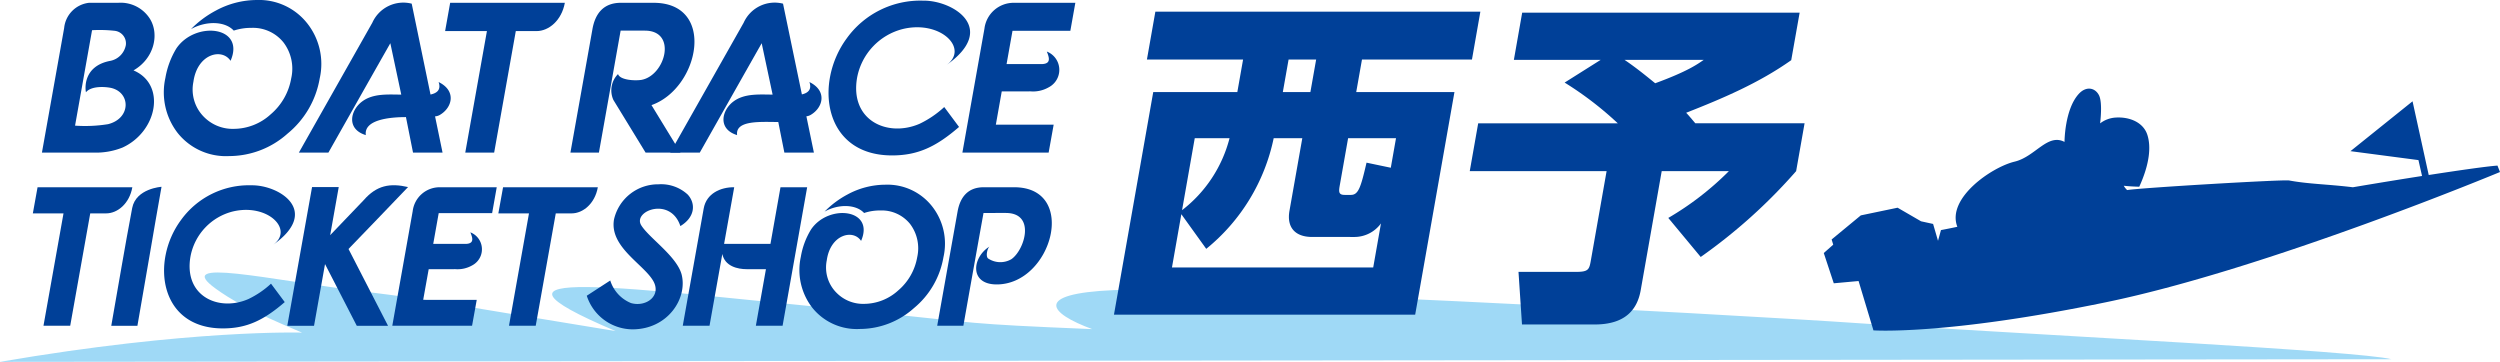 <svg xmlns="http://www.w3.org/2000/svg" xmlns:xlink="http://www.w3.org/1999/xlink" width="380" height="55" viewBox="0 0 380 55">
  <defs>
    <clipPath id="clip-path">
      <rect id="長方形_10574" data-name="長方形 10574" width="380" height="55" fill="none"/>
    </clipPath>
  </defs>
  <g id="seiyo_logo" transform="translate(0 0)">
    <g id="グループ_50152" data-name="グループ 50152" transform="translate(0 0)" clip-path="url(#clip-path)">
      <path id="パス_79926" data-name="パス 79926" d="M363.516,22.945c-4.95-1.273-52.1-3.6-79.684-5.389-25.782-1.77-102.2-5.652-114.585-5.113-12.265.535-9.828,3.5-3.231,5.924-20.135-.827-16.671-.9-33.207-2.525C93.294,11.954,69.546,8.47,93.579,18.667,66.719,14.292,66.193,14,55.745,12.71,40.5,10.83,26.121,7.4,32.791,12.221c2.131,1.54,5.048,3.314,13.126,6.679,0,0-16.968-.535-45.917,4.443Z" transform="translate(0 31.658)" fill="#9fd9f6"/>
      <path id="パス_79927" data-name="パス 79927" d="M167.7,14.873c-1.719.123-6.071.755-10.448,1.43L154.794,5.1l-9.437,7.579,10.333,1.358.548,2.415c-5.438.849-10.511,1.714-10.511,1.714-3.94-.475-6.648-.475-9.688-1.031-.887-.17-22.8,1.129-24.627,1.46a2.582,2.582,0,0,1-.514-.658c1.027.119,2.356.149,2.356.149,1.579-3.454,1.83-6.145,1.206-7.957s-2.641-2.695-4.81-2.555a4.3,4.3,0,0,0-2.348.883s.416-3.14-.174-4.282-1.927-1.422-3.044-.225c-2.191,2.364-2.191,7.324-2.191,7.324-2.6-1.354-4.441,2.249-7.591,3-3.464.827-10.371,5.559-8.7,9.9-1.291.28-2.488.5-2.488.5l-.45,1.63-.747-2.563-1.83-.4-3.566-2.067-5.591,1.167-4.436,3.662.242.789L65.3,28.163l1.52,4.6,3.77-.344,2.259,7.5s10.97.768,35.435-4.294,59.8-19.775,59.8-19.775Z" transform="translate(211.914 10.297)" fill="#004098"/>
      <path id="パス_79928" data-name="パス 79928" d="M94.3,7.691H77.583l-.875,4.948H91.639L85.67,46.468H39.885l5.969-33.829H58.636l.875-4.948H44.894L46.177.418h49.4ZM70,34.659c-2.619,0-3.876-1.494-3.439-3.972l1.949-11.033H64.16A29.323,29.323,0,0,1,53.911,36.467L50.125,31.2,48.7,39.3H79.29l1.18-6.7a4.988,4.988,0,0,1-3.978,2.062ZM52.162,19.654,50.235,30.589a20.114,20.114,0,0,0,7.217-10.935ZM70.617,7.691h-4.19l-.875,4.948h4.19ZM81.964,24.139l.79-4.485H75.473l-1.248,7.065c-.17.98-.272,1.549.726,1.549h.942c1.15,0,1.507-1.137,2.382-4.9Z" transform="translate(129.438 1.357)" fill="#004098"/>
      <path id="パス_79929" data-name="パス 79929" d="M72.53,7.621h-13.2L60.592.454h42.173l-1.278,7.218c-4.963,3.509-10.456,5.826-15.971,7.995.267.259,1.133,1.29,1.392,1.6h16.608l-1.282,7.269A81.859,81.859,0,0,1,87.728,37.585L82.8,31.652a44.9,44.9,0,0,0,9.212-7.116H81.8l-3.192,18.1c-.535,3.043-2.437,5.211-6.992,5.211H60.563l-.531-7.995h8.7c1.991,0,2.055-.361,2.318-1.854l2.373-13.46h-20.8l1.282-7.269H75.124a51.286,51.286,0,0,0-8.079-6.191Zm3.613,0c1.825,1.239,3.2,2.372,4.666,3.56,4.925-1.808,6.427-2.89,7.383-3.56Z" transform="translate(170.78 1.474)" fill="#004098"/>
      <path id="パス_79930" data-name="パス 79930" d="M15.418,10.377c3.116-1.782,3.969-5.457,2.5-7.834A5.263,5.263,0,0,0,13.147.1H8.694a4.278,4.278,0,0,0-3.817,3.84L1.5,22.87h7.79a10.841,10.841,0,0,0,4.466-.768c5.277-2.415,6.686-9.6,1.66-11.725m-1.172-3.8a2.986,2.986,0,0,1-2.305,2.342C7.7,9.694,8.069,13.233,8.193,13.7c.824-1.006,2.98-.844,3.855-.649,2.963.717,2.989,4.625-.492,5.5a21.746,21.746,0,0,1-5.022.225L9.118,4.27a20.861,20.861,0,0,1,3.43.089,1.925,1.925,0,0,1,1.7,2.219" transform="translate(4.874 0.322)" fill="#004098"/>
      <path id="パス_79931" data-name="パス 79931" d="M27.588,3.48a9.95,9.95,0,0,1,1.944,8.462,13.837,13.837,0,0,1-4.878,8.36,13.325,13.325,0,0,1-8.873,3.42,9.38,9.38,0,0,1-7.837-3.514,10.1,10.1,0,0,1-1.864-8.36A12.711,12.711,0,0,1,7.754,7.354c2.874-4.231,10.533-3.382,8.232,1.888-1.312-1.986-5.056-1.074-5.646,3.187a5.885,5.885,0,0,0,1.7,5.436,6.123,6.123,0,0,0,4.475,1.719,8.352,8.352,0,0,0,5.57-2.207,9.22,9.22,0,0,0,3.12-5.47,6.588,6.588,0,0,0-1.176-5.461,5.937,5.937,0,0,0-4.874-2.211,8.3,8.3,0,0,0-2.683.416c-1.308-1.43-4.186-1.528-6.5-.225A15.3,15.3,0,0,1,13.766,1.6a13.142,13.142,0,0,1,6.2-1.6,9.326,9.326,0,0,1,7.62,3.48" transform="translate(19.059 0.001)" fill="#004098"/>
      <path id="パス_79932" data-name="パス 79932" d="M32.536,22.863H28.048l-1.074-5.393c-2.573,0-6.41.42-6.1,2.737-3-.912-2.356-3.777-.556-5.113,1.694-1.269,4.025-1.044,5.943-1.044L24.6,6.241c-3.995,7.031-5.939,10.486-9.412,16.622H10.7L21.863,3.122A5.164,5.164,0,0,1,27.849.228L30.706,14.04c1.006-.212,1.634-.743,1.231-1.9,2.759,1.349,2.08,3.921.153,5.02a1.722,1.722,0,0,1-.692.2Z" transform="translate(34.731 0.329)" fill="#004098"/>
      <path id="パス_79933" data-name="パス 79933" d="M34.137.1c-.484,2.669-2.424,4.3-4.309,4.3H26.682l-3.29,18.472H19L22.292,4.4H15.937L16.705.1Z" transform="translate(51.72 0.326)" fill="#004098"/>
      <path id="パス_79934" data-name="パス 79934" d="M33.062.1c9.577,0,6.971,12.985-.318,15.552l4.411,7.218H31.848l-4.891-7.995a3.525,3.525,0,0,1,.7-3.942c.3.912,2.517,1.044,3.553.883,3.634-.649,5.506-7.486.518-7.486H28.053q-1.649,9.281-3.3,18.54h-4.33L23.769,4.106C24.19,1.73,25.455.1,28.091.1Z" transform="translate(66.282 0.326)" fill="#004098"/>
      <path id="パス_79935" data-name="パス 79935" d="M45.835,22.863H41.347l-.925-4.647c-2.581,0-6.555-.327-6.258,1.99-2.989-.912-2.352-3.777-.552-5.113,1.694-1.269,4.033-1.044,5.948-1.044L37.9,6.241c-3.986,7.031-5.935,10.486-9.408,16.622H24L35.162,3.122A5.163,5.163,0,0,1,41.144.228l2.866,13.791c.951-.216,1.537-.755,1.142-1.88,2.759,1.349,2.084,3.921.153,5.02a1.687,1.687,0,0,1-.611.191Z" transform="translate(77.877 0.329)" fill="#004098"/>
      <path id="パス_79936" data-name="パス 79936" d="M41.022,4.318a9.409,9.409,0,0,0-7.013,7.388c-1.159,6.539,4.627,9.149,9.5,7.031a15.093,15.093,0,0,0,3.74-2.542L49.5,19.221c-3.464,2.992-6.241,4.328-10.18,4.328-10.477,0-11.857-11.067-6.886-17.8A13.767,13.767,0,0,1,44.032.024c4.538-.068,11.462,4.222,3.524,9.811,3.528-2.478-.815-6.853-6.534-5.517" transform="translate(96.275 0.075)" fill="#004098"/>
      <path id="パス_79937" data-name="パス 79937" d="M16.372,10.605a8.693,8.693,0,0,0-6.478,6.832c-1.074,6.047,4.275,8.457,8.775,6.5a13.733,13.733,0,0,0,3.46-2.347l2.089,2.8c-3.2,2.763-5.774,4-9.408,4-9.692,0-10.97-10.235-6.372-16.461A12.725,12.725,0,0,1,19.165,6.638c4.186-.064,10.592,3.9,3.252,9.068,3.265-2.291-.751-6.336-6.045-5.1" transform="translate(19.064 21.528)" fill="#004098"/>
      <path id="パス_79938" data-name="パス 79938" d="M18.741,23.825H26.88l-.709,3.934H14.046l3.1-17.415a4.126,4.126,0,0,1,4.105-3.637h8.669l-.7,3.938H21.1l-.832,4.668h5.052c1.248-.085.9-.976.594-1.753a2.763,2.763,0,0,1,.263,5.029,4.459,4.459,0,0,1-2.653.56c-.038,0-.068.013-.106.013H19.578Z" transform="translate(45.583 21.755)" fill="#004098"/>
      <path id="パス_79939" data-name="パス 79939" d="M39.544,18.619h8.788l-.764,4.248H34.458l3.35-18.828A4.467,4.467,0,0,1,42.252.1h9.374l-.76,4.26H42.074l-.9,5.05H46.65c1.342-.093.972-1.057.641-1.9a2.988,2.988,0,0,1,.284,5.436,4.788,4.788,0,0,1-2.87.607c-.042,0-.072.013-.119.013H40.44Z" transform="translate(111.826 0.326)" fill="#004098"/>
      <path id="パス_79940" data-name="パス 79940" d="M3.984,27.815c1.057-5.949,2.046-11.95,3.18-17.9.573-2.983,4.458-3.225,4.458-3.225-1.1,6.145-2.573,14.984-3.664,21.124Z" transform="translate(12.929 21.704)" fill="#004098"/>
      <path id="パス_79941" data-name="パス 79941" d="M21.91,8.894c1.966-2.249,3.982-2.614,6.733-1.982l-4.767,4.969-4.284,4.443L25.6,28h-4.75l-4.827-9.382L14.353,28H10.286L14.052,6.912h4.054l-1.3,7.312Z" transform="translate(33.381 21.521)" fill="#004098"/>
      <path id="パス_79942" data-name="パス 79942" d="M32.965,6.707c-.437,2.465-2.237,3.972-3.986,3.972H26.571l-3.048,17.08H19.46L22.5,10.679H17.843l.717-3.972Z" transform="translate(57.906 21.755)" fill="#004098"/>
      <path id="パス_79943" data-name="パス 79943" d="M16.3,6.707c-.437,2.465-2.237,3.972-3.986,3.972H9.9L6.856,27.759H2.793l3.044-17.08H1.176l.717-3.972Z" transform="translate(3.816 21.755)" fill="#004098"/>
      <path id="パス_79944" data-name="パス 79944" d="M29.27,12.8c1.163,1.922,5.341,4.659,6.143,7.456.972,3.649-2.076,8.389-7.459,8.389a7.356,7.356,0,0,1-6.945-5.109l3.57-2.317a5.467,5.467,0,0,0,3.154,3.433c2.314.662,4.742-1.146,3.324-3.458-1.533-2.529-6.635-5.147-5.905-9.268A6.863,6.863,0,0,1,31.907,6.6a5.96,5.96,0,0,1,4.449,1.562c1.261,1.379,1.1,3.458-1.121,4.787C33.745,8.431,28,10.629,29.27,12.8" transform="translate(68.18 21.415)" fill="#004098"/>
      <path id="パス_79945" data-name="パス 79945" d="M30.729,15.313h7.047L39.3,6.707h4.054L39.619,27.76H35.556l1.533-8.6H34.159c-1.384,0-3.32-.446-3.7-2.308L28.513,27.76H24.446L27.63,9.928c.4-2.258,2.556-3.251,4.636-3.221Z" transform="translate(79.334 21.755)" fill="#004098"/>
      <path id="パス_79946" data-name="パス 79946" d="M48.71,9.835a9.186,9.186,0,0,1,1.783,7.821A12.828,12.828,0,0,1,46,25.387,12.364,12.364,0,0,1,37.8,28.549,8.663,8.663,0,0,1,30.545,25.3a9.352,9.352,0,0,1-1.724-7.727,11.567,11.567,0,0,1,1.554-4.154c2.653-3.917,9.734-3.127,7.6,1.744-1.2-1.833-4.666-.993-5.213,2.949a5.429,5.429,0,0,0,1.567,5.02,5.654,5.654,0,0,0,4.143,1.6,7.746,7.746,0,0,0,5.145-2.037,8.551,8.551,0,0,0,2.891-5.063,6.121,6.121,0,0,0-1.091-5.054,5.522,5.522,0,0,0-4.508-2.041,7.519,7.519,0,0,0-2.475.386c-1.206-1.324-3.867-1.417-6.011-.208a14.21,14.21,0,0,1,3.5-2.614,12.131,12.131,0,0,1,5.735-1.481A8.633,8.633,0,0,1,48.71,9.835" transform="translate(92.908 21.454)" fill="#004098"/>
      <path id="パス_79947" data-name="パス 79947" d="M45.256,6.707c9.777,0,5.769,14.772-2.658,14.772-4.245,0-3.706-4.184-1.066-5.771-.327.2-.65,1.464-.25,1.816a3.348,3.348,0,0,0,3.541.123c2.021-1.379,3.766-7.031-.841-7.031H40.595Q39.047,19.2,37.534,27.759H33.556l3.095-17.352c.391-2.194,1.567-3.7,3.969-3.7Z" transform="translate(108.899 21.755)" fill="#004098"/>
    </g>
  </g>
</svg>

